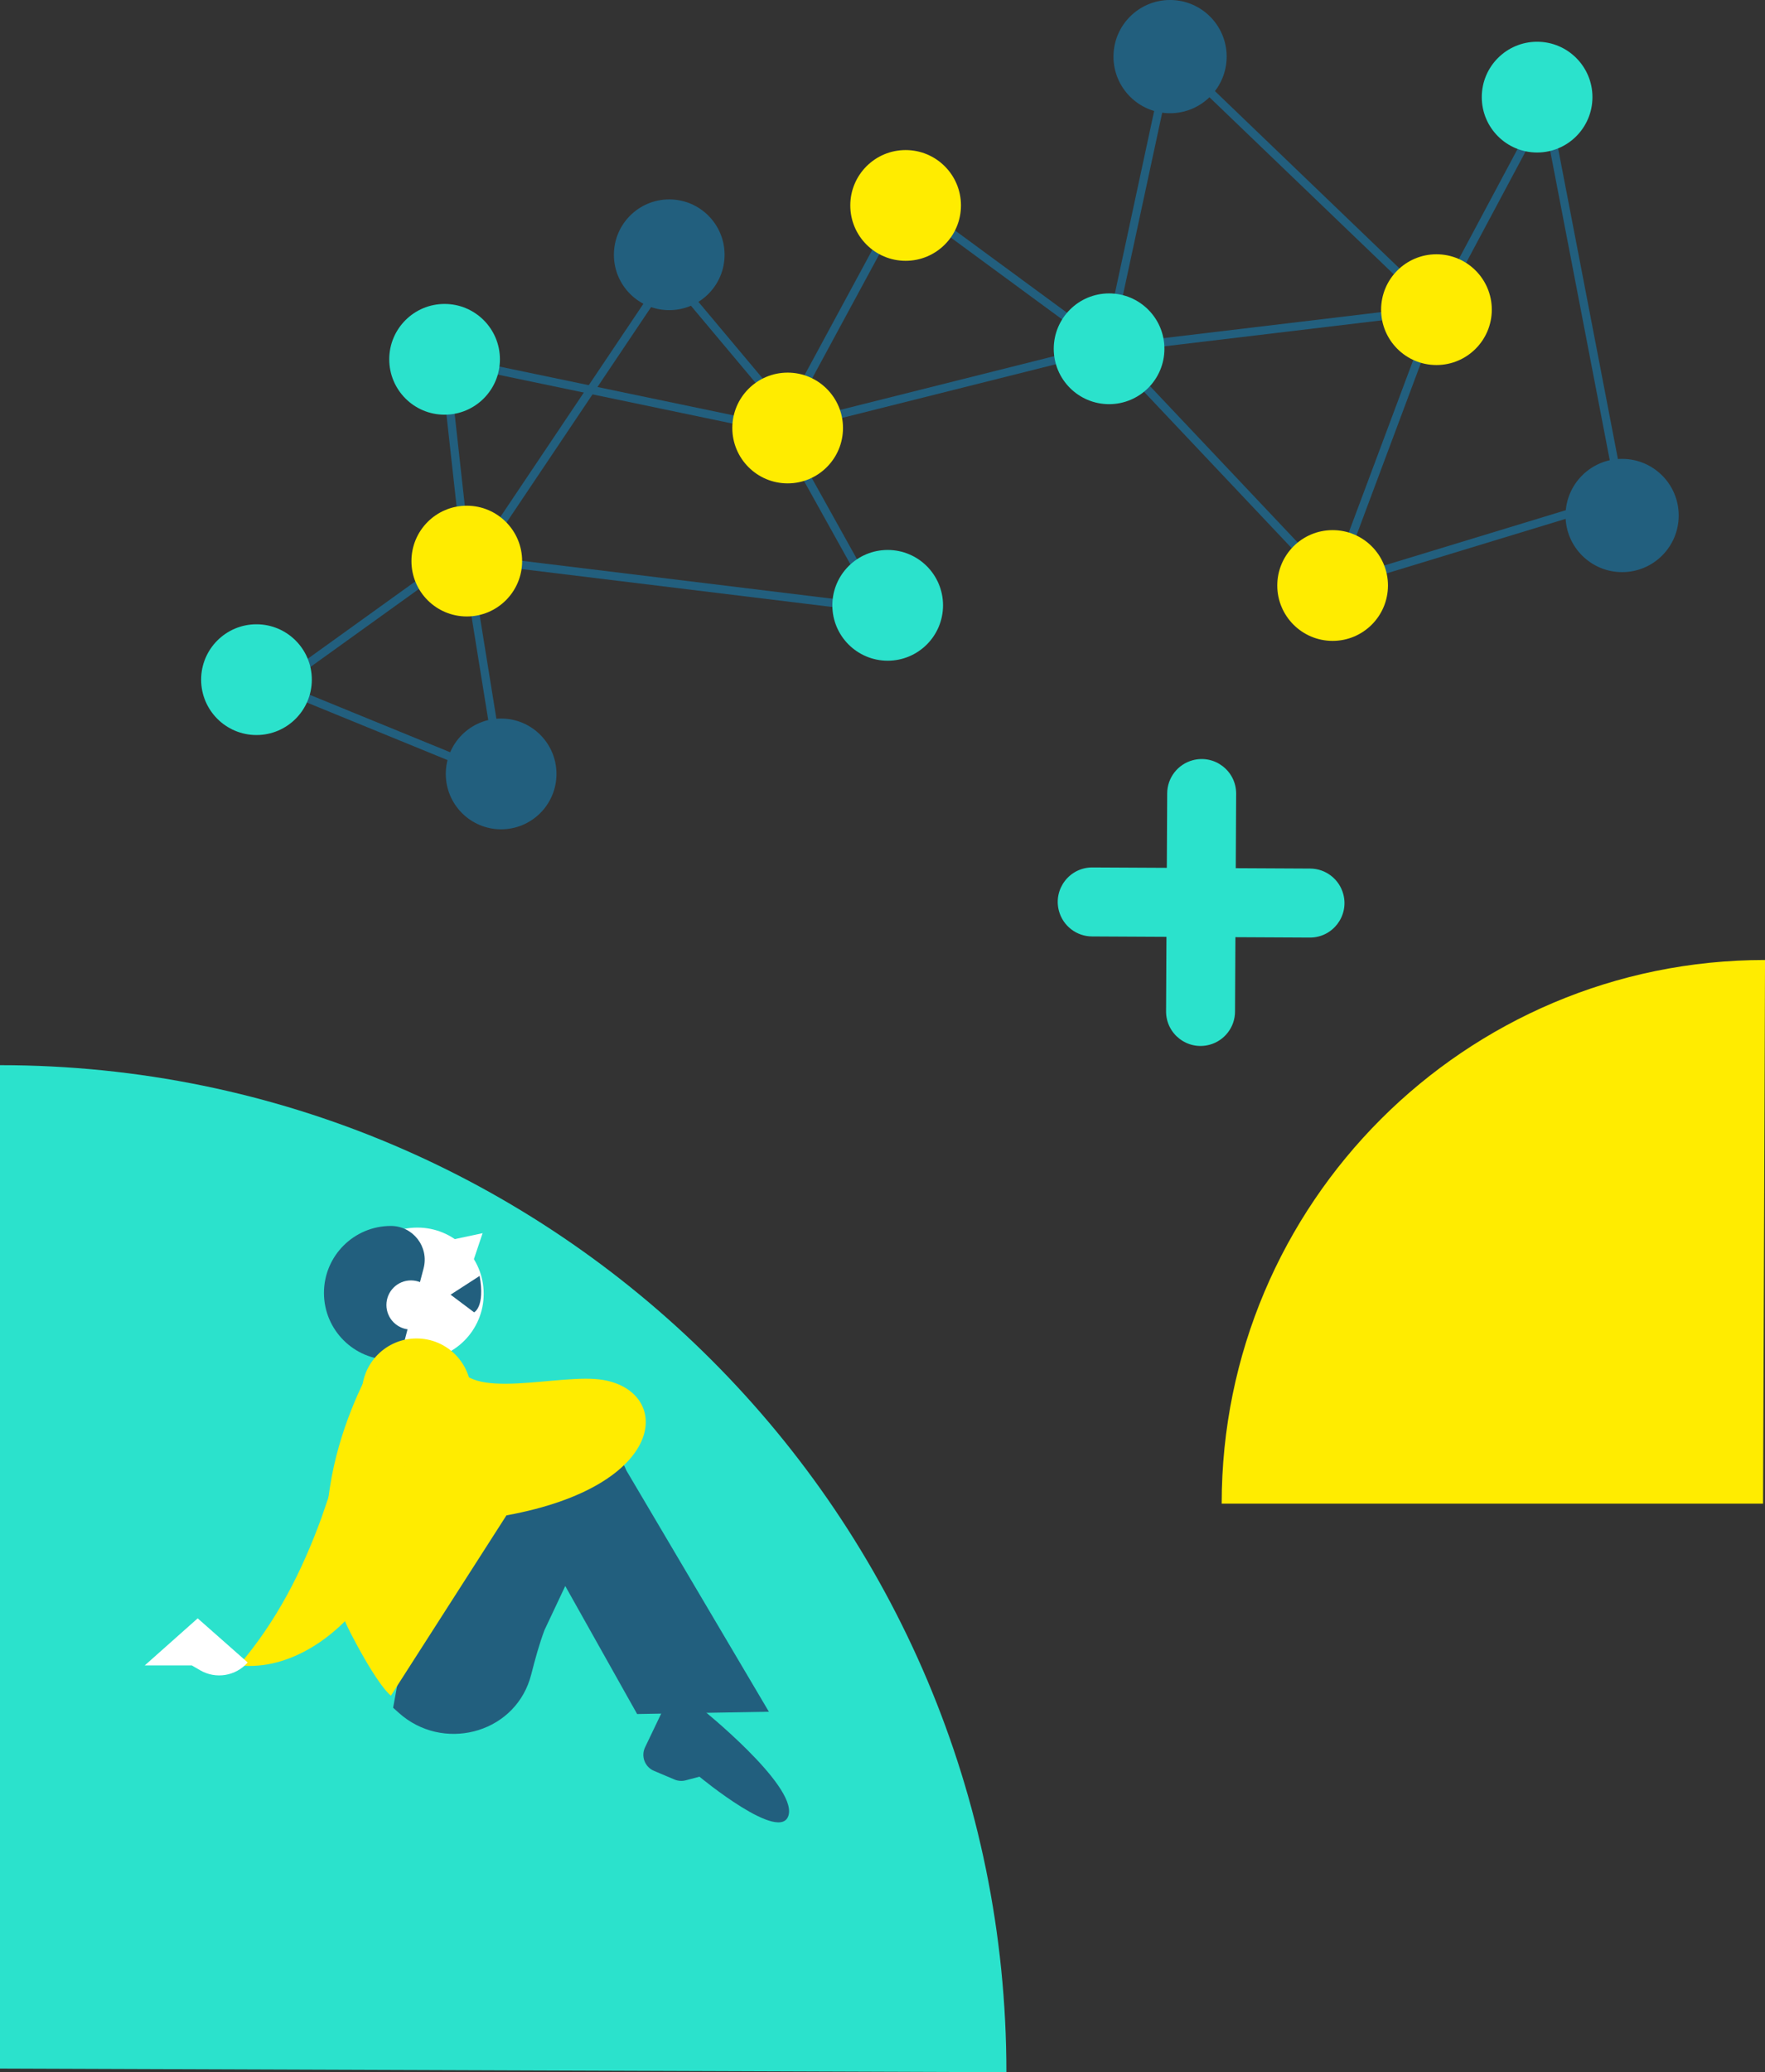 <?xml version="1.0" encoding="UTF-8"?><svg id="Layer_2" xmlns="http://www.w3.org/2000/svg" viewBox="0 0 600.23 704.26"><rect x="0" y="0" width="600.23" height="704.26" fill="#333333" stroke="none"/><defs><style>.cls-1{fill:#2be2cc;}.cls-2{fill:#fff;}.cls-3{fill:none;stroke-width:2.8px;}.cls-3,.cls-4{stroke:#225f7e;stroke-miterlimit:10;}.cls-4{stroke-width:.85px;}.cls-4,.cls-5{fill:#225f7e;}.cls-6{fill:#ffec00;}</style></defs><g id="Layer_1-2"><path class="cls-1" d="M342.25,704.26c0-189.02-153.23-342.25-342.25-342.25v341.01l342.25,1.24Z"/><path class="cls-6" d="M600.23,326.26c-102.05,0-184.77,82.73-184.77,184.77h184.11l.67-184.77Z"/><line class="cls-3" x1="453.19" y1="198.99" x2="377.17" y2="118.54"/><line class="cls-3" x1="553.87" y1="168.35" x2="453.19" y2="198.99"/><line class="cls-3" x1="527.5" y1="32.24" x2="488.5" y2="105.24"/><line class="cls-3" x1="398.8" y1="19.11" x2="488.5" y2="105.24"/><line class="cls-3" x1="376.61" y1="118.13" x2="397.91" y2="19.24"/><line class="cls-3" x1="488.5" y1="105.24" x2="377.17" y2="118.54"/><line class="cls-3" x1="313.2" y1="71.56" x2="377.17" y2="118.54"/><line class="cls-3" x1="265.24" y1="145.89" x2="307.63" y2="67.57"/><line class="cls-3" x1="374.55" y1="118.46" x2="265.24" y2="145.89"/><line class="cls-3" x1="229.05" y1="90.49" x2="162.15" y2="190.13"/><line class="cls-3" x1="151.19" y1="122.12" x2="273.45" y2="147.6"/><line class="cls-3" x1="162.15" y1="190.13" x2="296.77" y2="206.56"/><line class="cls-3" x1="92.48" y1="232.39" x2="174.36" y2="265.87"/><line class="cls-3" x1="151.67" y1="191.82" x2="87.9" y2="237.65"/><line class="cls-3" x1="170.96" y1="266.4" x2="158.74" y2="190.69"/><line class="cls-3" x1="150.75" y1="118.44" x2="158.74" y2="190.69"/><line class="cls-3" x1="300.85" y1="209.83" x2="265.24" y2="145.89"/><line class="cls-3" x1="232.92" y1="99.29" x2="273.45" y2="147.6"/><line class="cls-3" x1="488.5" y1="105.24" x2="454.19" y2="196.95"/><line class="cls-3" x1="551.93" y1="172.35" x2="525.02" y2="32.65"/><circle class="cls-6" cx="158.74" cy="190.69" r="18.82"/><circle class="cls-6" cx="267.86" cy="145.46" r="18.82"/><circle class="cls-1" cx="377.17" cy="118.54" r="18.82"/><circle class="cls-4" cx="551.64" cy="175.2" r="18.82"/><circle class="cls-6" cx="453.19" cy="198.99" r="18.82"/><circle class="cls-4" cx="397.91" cy="19.24" r="18.82"/><circle class="cls-6" cx="307.98" cy="69.82" r="18.82"/><circle class="cls-1" cx="301.88" cy="205.73" r="18.82"/><circle class="cls-5" cx="227.59" cy="86.59" r="18.82"/><circle class="cls-1" cx="87.22" cy="230.99" r="18.82"/><circle class="cls-5" cx="170.42" cy="263.03" r="18.82"/><circle class="cls-6" cx="488.5" cy="105.24" r="18.82"/><circle class="cls-1" cx="522.73" cy="33.01" r="18.82"/><circle class="cls-1" cx="151.19" cy="122.12" r="18.82"/><path class="cls-1" d="M396.93,269.64l-.38,74.05c-.04,7.75,7.31,13.4,14.79,11.38h0c5.09-1.38,8.64-5.99,8.66-11.26l.38-74.05c.04-7.75-7.31-13.4-14.79-11.38h0c-5.09,1.38-8.64,5.99-8.66,11.26Z"/><path class="cls-1" d="M445.55,295.19l-74.05-.38c-7.75-.04-13.4,7.31-11.38,14.79h0c1.38,5.09,5.99,8.64,11.26,8.66l74.05.38c7.75.04,13.4-7.31,11.38-14.79h0c-1.38-5.09-5.99-8.64-11.26-8.66Z"/><path class="cls-5" d="M226.18,579.61l-6.81,14.23c-1.46,3.04-.08,6.69,3.03,8l6.98,2.95c1.21.51,2.55.61,3.82.27l4.66-1.24s28,23.2,30.36,12.88c2.35-10.32-29.66-35.98-29.66-35.98l-12.38-1.13Z"/><path class="cls-5" d="M133.67,580.37l1.98,1.78c14.67,13.17,38.54,7.36,44.53-11.42.18-.57.35-1.15.5-1.74,1.3-5.07,2.66-10.13,4.5-15.02l7.05-14.95,24.44,43.51,44.81-.78-48.43-81.93c-5.51-13.75-24.15-15.76-32.45-3.49l-37.58,50.83-5.44,11.99-3.89,21.25Z"/><path class="cls-6" d="M155.26,462.66c-.6-2.68-26.87-1.7-26.87-1.7,0,0-31.92,50.04-9.16,94.05,9.57,18.51,13.71,21.28,13.71,21.28l39.29-61.28c55-10,56.45-41.91,33-46-14.7-2.56-46.8,7.77-49.97-6.35Z"/><circle class="cls-2" cx="141.97" cy="439.73" r="22.52"/><polygon class="cls-2" points="153.97 421.27 164.12 419.11 160.82 428.95 153.97 421.27"/><path class="cls-5" d="M132.93,462.17h2.93s8.19-31.1,8.19-31.1c1.92-7.29-3.58-14.42-11.12-14.42h0c-12.57,0-22.76,10.19-22.76,22.76h0c0,12.57,10.19,22.76,22.76,22.76Z"/><circle class="cls-2" cx="139.76" cy="443.51" r="8.35"/><path class="cls-6" d="M81.23,566.01c12.91-15.16,21.39-31.84,28.08-50.16,2.89-8.12,5.44-16.42,8-24.67,3.16-9.96,5.92-19.82,10.31-29.47,14.76,24.1,13.07,56.84-2.66,80.07-9.48,13.91-26.21,26.11-43.74,24.22h0Z"/><path class="cls-6" d="M146.97,497.38h0c7.33,0,13.28-5.94,13.28-13.28v-10.62c0-10.27-8.32-18.59-18.59-18.59h0c-10.27,0-18.59,8.32-18.59,18.59h0c0,13.2,10.7,23.9,23.9,23.9Z"/><path class="cls-2" d="M84.23,565.01l-17-15-18,16h16l2.82,1.64c5.33,3.11,12.12,2,16.18-2.64h0Z"/><path class="cls-5" d="M163.11,433.63l-9.88,6.38,8,6s3.77-1.76,1.88-12.38Z"/></g></svg>